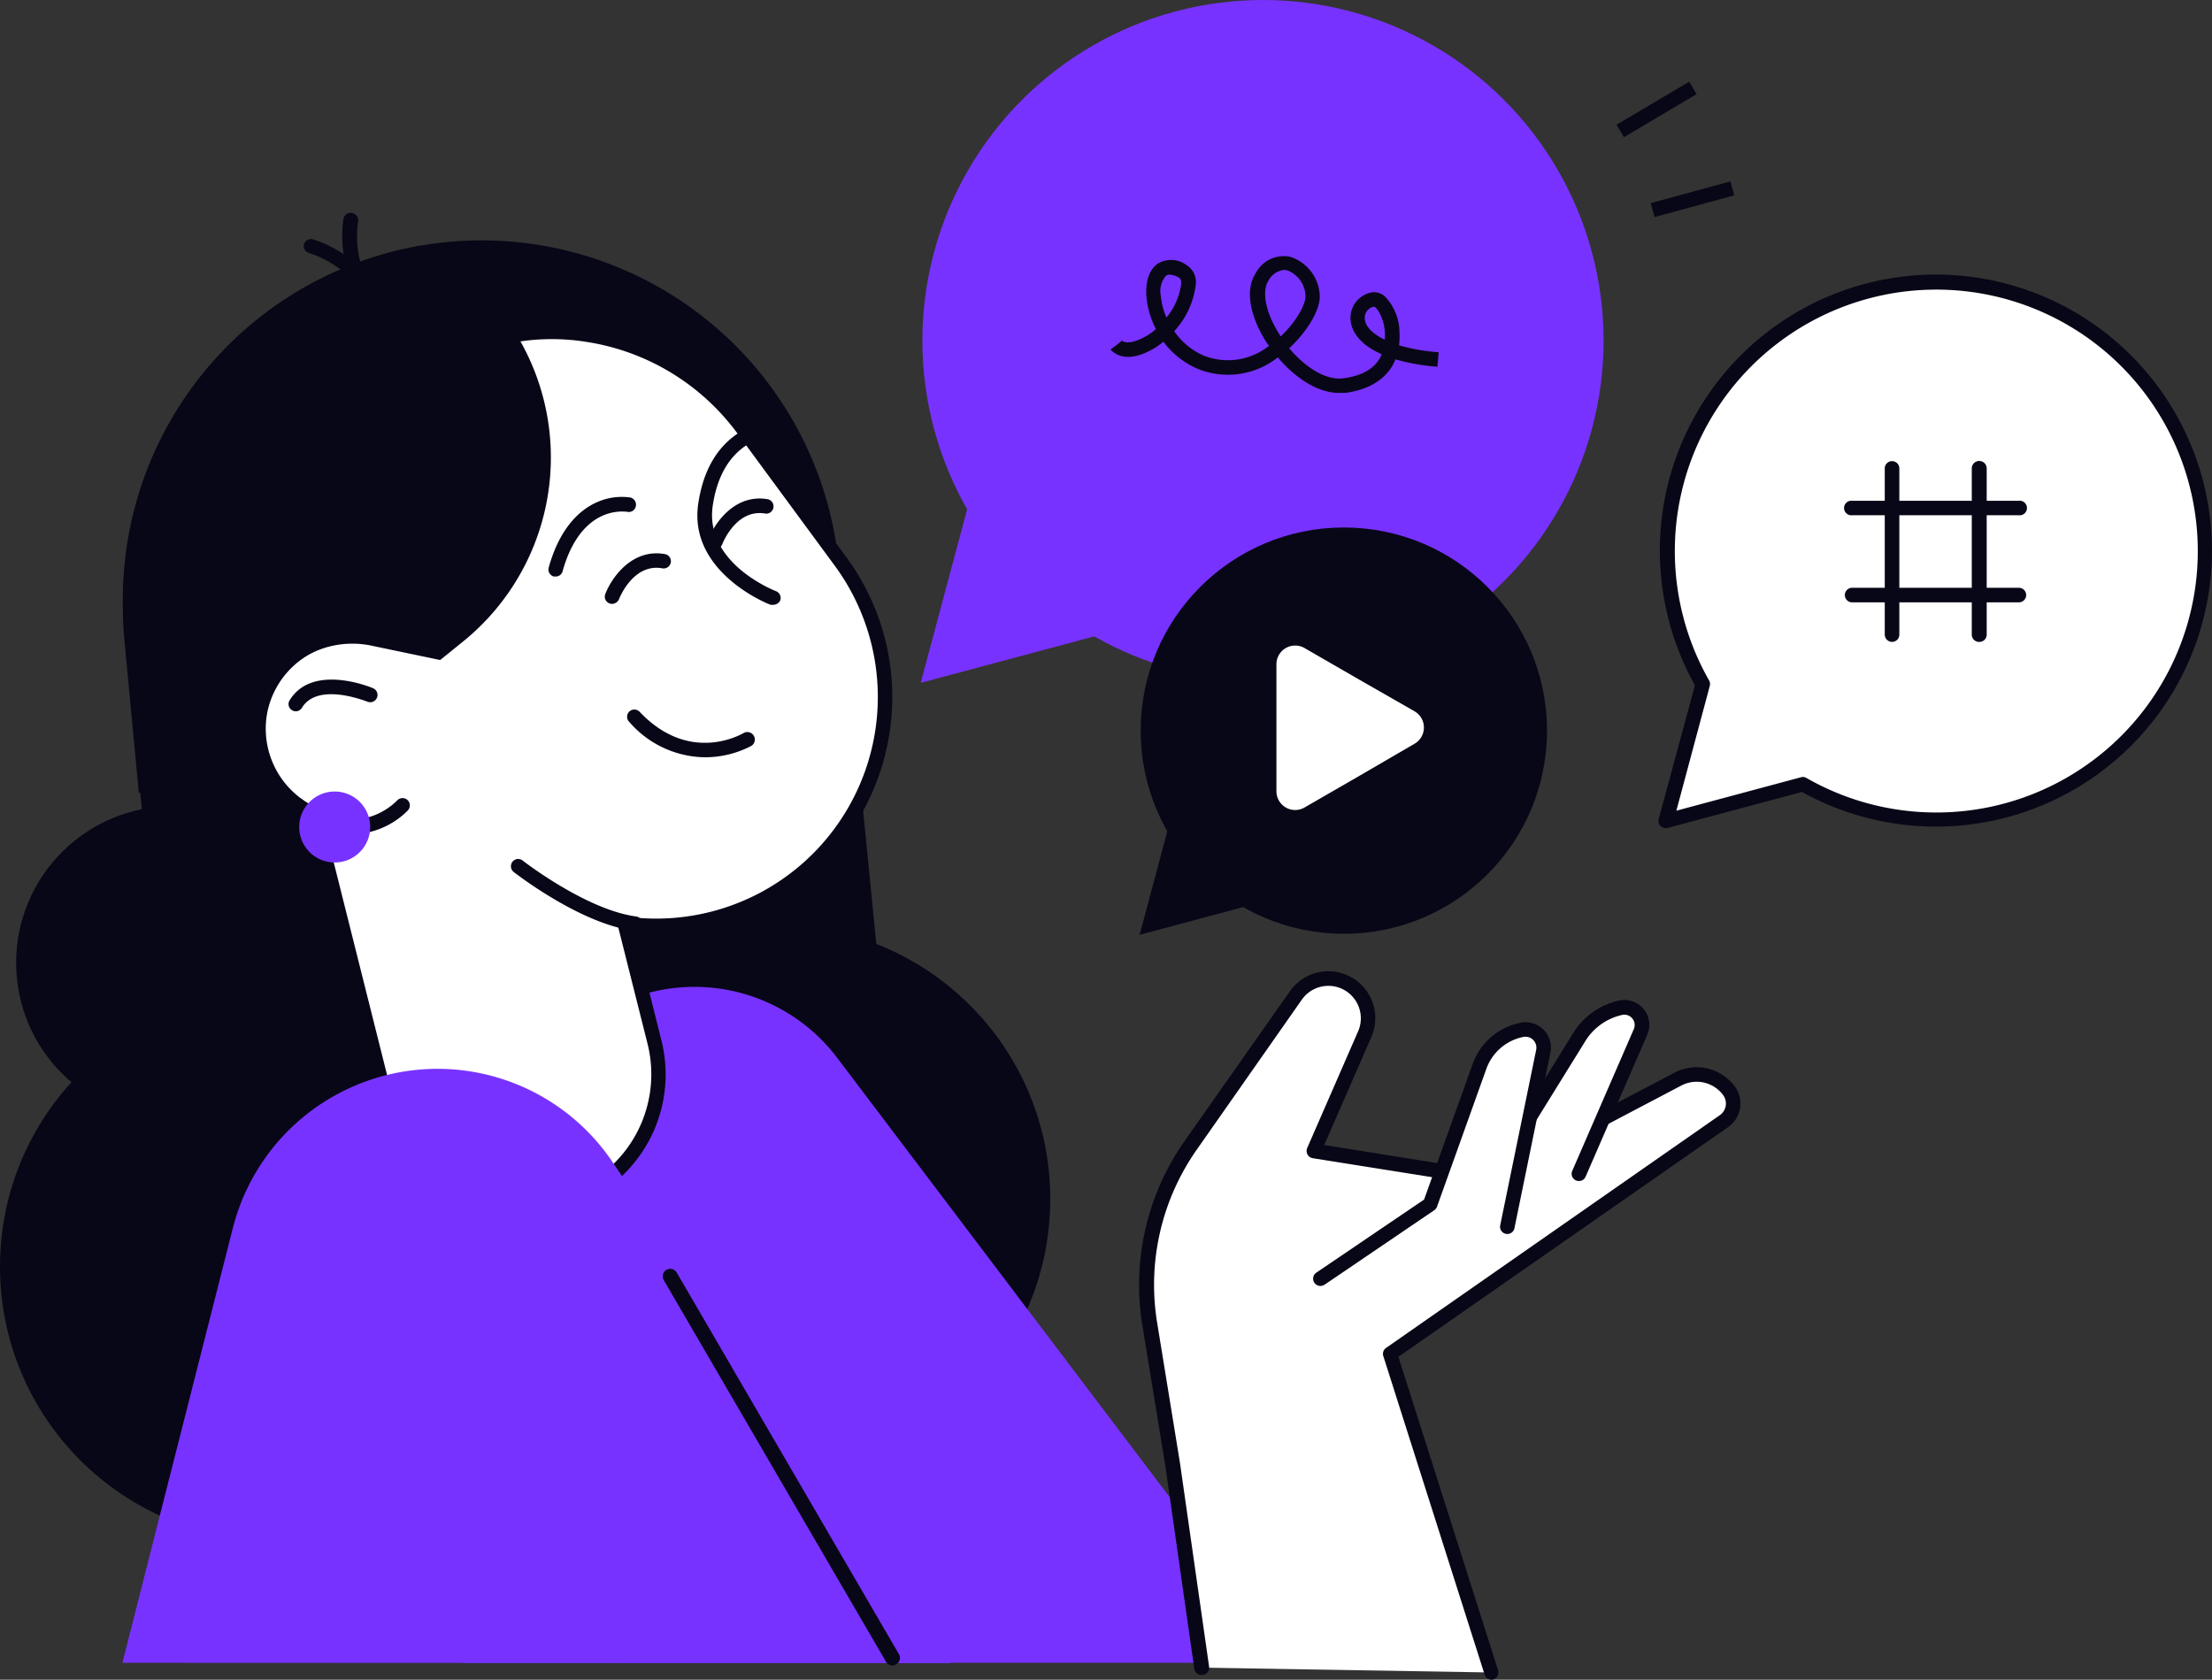 <?xml version="1.0" encoding="UTF-8"?> <svg xmlns="http://www.w3.org/2000/svg" viewBox="0 0 254.97 193.64"><rect x="0" y="0" width="254.97" height="193.64" fill="#333333" stroke="none"/><defs><style>.cls-1{fill:#080717;}.cls-2{fill:#7832ff;}.cls-3{fill:#fff;}</style></defs><g id="Layer_2" data-name="Layer 2"><g id="Layer_1-2" data-name="Layer 1"><g id="_Layer_" data-name="&lt;Layer&gt;"><circle class="cls-1" cx="31.56" cy="146.02" r="31.56"></circle><circle class="cls-1" cx="89.49" cy="138.22" r="31.57"></circle><circle class="cls-1" cx="19.92" cy="110.99" r="18.06"></circle><path class="cls-1" d="M51.46,27.91h0A41.37,41.37,0,0,1,96.68,65l4.88,49.41a41.05,41.05,0,0,1-3.41,20.94,67.63,67.63,0,0,1-73.79,3.39,41.13,41.13,0,0,1-5.11-16.21L14.36,73.13A41.37,41.37,0,0,1,51.46,27.91Z"></path><path class="cls-2" d="M44.46,126.8l27.73-11.47a20.61,20.61,0,0,1,24.3,6.61l52.78,69.75H53.47Z"></path><circle class="cls-2" cx="145.58" cy="39.26" r="39.26"></circle><polygon class="cls-2" points="106.13 78.72 125.99 73.4 145.86 68.07 131.32 53.53 116.77 38.98 111.44 58.85 106.13 78.72"></polygon><path class="cls-3" d="M192,94.64l15.68-4.2.1,0a31,31,0,1,0-11.55-11.55l0,.1Z"></path><path class="cls-1" d="M192,95.47a.84.84,0,0,1-.59-.24.86.86,0,0,1-.22-.81L195.37,79A31.82,31.82,0,1,1,207.71,91.3l-15.46,4.14A.47.47,0,0,1,192,95.47Zm15.79-5.9a.8.8,0,0,1,.42.11A30.14,30.14,0,1,0,197,78.44a.84.84,0,0,1,.08.64l-3.85,14.38,14.38-3.86A.71.71,0,0,1,207.83,89.57Z"></path><circle class="cls-1" cx="154.9" cy="84.23" r="23.42"></circle><polygon class="cls-1" points="131.36 107.77 134.53 95.91 137.72 84.06 146.39 92.73 155.07 101.41 143.22 104.59 131.36 107.77"></polygon><path class="cls-1" d="M154.37,45.3c-2.57,0-5.16-1.83-7.08-4.1a9.26,9.26,0,0,1-9.19,1.34,9.7,9.7,0,0,1-4-3.15,8.37,8.37,0,0,1-1,.73c-3.59,2.15-5,.25-5.09.17l1.35-1-.68.5.66-.53c.23.26,1.15.46,2.9-.59a5.61,5.61,0,0,0,1-.74,10,10,0,0,1-1.09-3.64c-.16-1.84.33-3.28,1.37-3.94a3,3,0,0,1,3.22.19,2.32,2.32,0,0,1,1.11,2.1,9.6,9.6,0,0,1-2.5,5.54A8,8,0,0,0,138.76,41a7.58,7.58,0,0,0,7.52-1.14L146,39.5c-2-3.15-2.48-6.16-1.26-8a3.64,3.64,0,0,1,4-1.89A4.91,4.91,0,0,1,152.12,34c.13,1.62-1.41,4.2-3.52,6.15,1.75,2.06,4.13,3.75,6.28,3.46,2.3-.32,3.75-1.23,4.39-2.77-3.25-1.42-3.61-3.4-3.61-4.15a3,3,0,0,1,2.55-3,1.91,1.91,0,0,1,1.43.49,6,6,0,0,1,1.67,4,8.75,8.75,0,0,1-.05,1.63,22.78,22.78,0,0,0,4.57.8l-.14,1.67a24.37,24.37,0,0,1-4.84-.85c-.85,2.11-2.81,3.45-5.74,3.86C154.85,45.28,154.62,45.3,154.37,45.3Zm4-9.95a1.3,1.3,0,0,0-1.06,1.31c0,.8.68,1.73,2.31,2.5a7.21,7.21,0,0,0,0-.93C159.53,36.66,158.69,35.38,158.37,35.35ZM148,31.12a2.31,2.31,0,0,0-1.78,1.22c-.83,1.29-.32,3.73,1.27,6.23l.13.21c1.86-1.74,2.92-3.79,2.86-4.68a3.28,3.28,0,0,0-2.09-2.93A1.81,1.81,0,0,0,148,31.12Zm-13.17.54a.72.72,0,0,0-.41.11,2.69,2.69,0,0,0-.61,2.38,8.07,8.07,0,0,0,.64,2.46,7.65,7.65,0,0,0,1.71-3.94c0-.52-.2-.63-.26-.66A2.3,2.3,0,0,0,134.79,31.66Z"></path><rect class="cls-1" x="185.64" y="10.87" width="9.74" height="1.67" transform="matrix(0.86, -0.51, 0.51, 0.86, 21.14, 99.71)"></rect><rect class="cls-1" x="190.33" y="22.13" width="9.52" height="1.67" transform="translate(0.83 52.16) rotate(-15.26)"></rect><path class="cls-3" d="M156.71,89.43l-6.34,3.66a2.16,2.16,0,0,1-3.24-1.87V76.58a2.16,2.16,0,0,1,3.24-1.87l6.34,3.66L163.05,82a2.16,2.16,0,0,1,0,3.74Z"></path><path class="cls-1" d="M218.09,74a.85.85,0,0,1-.84-.84V54a.84.84,0,0,1,1.68,0V73.2A.84.84,0,0,1,218.09,74Z"></path><path class="cls-1" d="M228.11,74a.84.84,0,0,1-.83-.84V54A.84.84,0,1,1,229,54V73.2A.84.84,0,0,1,228.11,74Z"></path><path class="cls-1" d="M232.71,59.4H213.49a.84.84,0,1,1,0-1.67h19.22a.84.84,0,1,1,0,1.67Z"></path><path class="cls-1" d="M232.71,69.44H213.49a.84.84,0,1,1,0-1.68h19.22a.84.84,0,1,1,0,1.68Z"></path><path class="cls-3" d="M30,82a10.78,10.78,0,0,1,9.11-8.57,26.41,26.41,0,0,1,9.12-30.11c11.72-8.69,28.72-5.7,37.35,6.06L96.89,64.73a26.41,26.41,0,0,1-5.64,36.91h0A26.24,26.24,0,0,1,72,106.51l3.42,13.64a15.28,15.28,0,0,1-11.1,18.55h0a16.39,16.39,0,0,1-19.88-11.9L36.2,93.92A10.8,10.8,0,0,1,30,82Z"></path><path class="cls-1" d="M60.35,140a17.24,17.24,0,0,1-16.7-13L35.49,94.51a11.68,11.68,0,0,1-6.32-12.7h0A11.64,11.64,0,0,1,38,72.74a27.4,27.4,0,0,1,9.72-30.13,26.73,26.73,0,0,1,20-4.86A28.33,28.33,0,0,1,86.24,48.84l11.32,15.4a27.22,27.22,0,0,1-24.45,43.23l3.13,12.47a16.13,16.13,0,0,1-11.7,19.57A17.29,17.29,0,0,1,60.35,140ZM30.81,82.13a10,10,0,0,0,5.74,11,.87.87,0,0,1,.48.56l8.25,32.88a15.56,15.56,0,0,0,18.85,11.29,14.45,14.45,0,0,0,10.51-17.53l-3.43-13.64a.82.82,0,0,1,.19-.76.83.83,0,0,1,.74-.27A25.55,25.55,0,0,0,96.23,65.23L84.9,49.83A26.62,26.62,0,0,0,67.51,39.4,25.06,25.06,0,0,0,48.72,44,25.73,25.73,0,0,0,39.88,73.1a.86.86,0,0,1-.07.72.88.88,0,0,1-.61.4,10,10,0,0,0-8.39,7.91Z"></path><path class="cls-1" d="M43.76,35.89a.78.78,0,0,1-.5-.17c-4.82-3.61-3.72-10.2-3.67-10.49a.83.83,0,0,1,1-.67.84.84,0,0,1,.68,1c0,.06-1,5.86,3,8.85a.83.83,0,0,1,.17,1.17A.8.8,0,0,1,43.76,35.89Z"></path><path class="cls-1" d="M43.12,36.38a.85.85,0,0,1-.82-.67c-1-4.91-6.62-6.52-6.68-6.54a.85.85,0,0,1-.59-1,.86.86,0,0,1,1-.59c.28.08,6.69,1.93,7.88,7.83a.83.83,0,0,1-.65,1Z"></path><path class="cls-1" d="M73.14,107.29H73c-6.15-.85-13.47-6.52-13.78-6.76a.84.84,0,0,1-.15-1.18.83.83,0,0,1,1.18-.14c.07.06,7.28,5.64,13,6.43a.83.83,0,0,1-.11,1.66Z"></path><path class="cls-1" d="M89.13,69.72a.94.94,0,0,1-.3,0c-.09,0-9.55-3.68-8.34-11.69,1.12-7.47,6-9.47,9.87-9.83a.83.83,0,1,1,.16,1.66c-4.78.45-7.59,3.28-8.36,8.41-1,6.69,7.19,9.84,7.28,9.88a.84.84,0,0,1,.49,1.08A.88.88,0,0,1,89.13,69.72Z"></path><path class="cls-1" d="M64.05,66.46l-.23,0a.85.85,0,0,1-.58-1c1.33-4.82,3.78-6.78,5.58-7.57a7,7,0,0,1,3.82-.54.84.84,0,0,1,.65,1,.82.82,0,0,1-1,.65h0c-.21,0-5.29-.9-7.46,6.92A.81.81,0,0,1,64.05,66.46Z"></path><path class="cls-1" d="M81.23,87.3a11.71,11.71,0,0,1-8.7-4.08.83.83,0,0,1,0-1.18.84.84,0,0,1,1.18,0c5.76,6.1,11.72,2.62,12,2.47A.84.84,0,1,1,86.58,86,11.48,11.48,0,0,1,81.23,87.3Z"></path><path class="cls-1" d="M34.09,82a.79.79,0,0,1-.42-.12.82.82,0,0,1-.29-1.14C36,76.44,42.73,79.22,43,79.34a.84.84,0,0,1-.65,1.55c-.06,0-5.71-2.34-7.55.71A.83.83,0,0,1,34.09,82Z"></path><path class="cls-1" d="M48.26,28.37A26.3,26.3,0,0,1,58,36.31a27.3,27.3,0,0,1-4.79,37.78l-2.47,2L42.66,74.4A10.79,10.79,0,0,0,30,83.05a11.22,11.22,0,0,0,1,7.11A25.85,25.85,0,0,1,16,91.39L14.36,74C12.23,52,27.19,32.18,48.26,28.37Z"></path><path class="cls-1" d="M40.37,96.18a9.28,9.28,0,0,1-6.62-2.74.83.83,0,1,1,1.18-1.18,7.69,7.69,0,0,0,10.87,0A.83.83,0,1,1,47,93.44,9.26,9.26,0,0,1,40.37,96.18Z"></path><path class="cls-2" d="M34.49,95.34a4.09,4.09,0,1,0,4.08-4.09A4.09,4.09,0,0,0,34.49,95.34Z"></path><path class="cls-1" d="M70.55,69.62a.8.8,0,0,1-.3-.06.83.83,0,0,1-.48-1.08c.73-1.89,3.1-5.29,6.88-4.6a.83.83,0,1,1-.3,1.64c-3.35-.61-4.94,3.4-5,3.56A.9.9,0,0,1,70.55,69.62Z"></path><path class="cls-1" d="M82.43,63.31a.8.8,0,0,1-.3-.06.86.86,0,0,1-.48-1.08c.73-1.9,3.1-5.3,6.88-4.61a.84.84,0,0,1-.29,1.65c-3.35-.61-4.94,3.39-5,3.56A.88.88,0,0,1,82.43,63.31Z"></path><path class="cls-2" d="M14.11,191.69l12.73-50.12a24.35,24.35,0,0,1,23.89-18.35h0A24.32,24.32,0,0,1,70.63,134l38.91,57.73Z"></path><path class="cls-1" d="M102.86,192a.86.86,0,0,1-.73-.42l-25.62-44A.84.84,0,1,1,78,146.7l25.62,44a.84.84,0,0,1-.3,1.15A.75.75,0,0,1,102.86,192Z"></path><path class="cls-3" d="M138.5,192.25l-3.35-23.49-2.63-16.09a28.12,28.12,0,0,1,4.75-20.7l12.1-17.22a4.59,4.59,0,0,1,4.78-1.82h0a4.57,4.57,0,0,1,3.17,6.29l-5.88,13.47,20.12,3.2,21.84-11.48a4.68,4.68,0,0,1,5.89,1.31h0a2.49,2.49,0,0,1-.56,3.53l-38.48,26.82,11.69,36.74Z"></path><path class="cls-1" d="M171.93,193.64a.83.83,0,0,1-.8-.58l-11.68-36.73a.83.83,0,0,1,.32-.94l38.47-26.83a1.64,1.64,0,0,0,.37-2.33,3.8,3.8,0,0,0-4.82-1.08l-21.85,11.49a.82.82,0,0,1-.51.08l-20.12-3.2a.85.85,0,0,1-.64-1.16l5.88-13.48a3.74,3.74,0,0,0-6.49-3.64L138,132.46a27.12,27.12,0,0,0-4.61,20.08l2.62,16.1,3.36,23.5a.82.82,0,0,1-.71.94.84.84,0,0,1-1-.71l-3.35-23.48-2.63-16.08a28.85,28.85,0,0,1,4.9-21.32l12.1-17.21a5.41,5.41,0,0,1,9.39,5.27L152.64,132l18.77,3L193,123.67a5.48,5.48,0,0,1,6.94,1.55,3.3,3.3,0,0,1,.63,2.52,3.24,3.24,0,0,1-1.38,2.2l-38,26.48,11.49,36.13a.84.84,0,0,1-.55,1.06A.8.8,0,0,1,171.93,193.64Z"></path><path class="cls-3" d="M182,135.31l7.12-16.4a2,2,0,0,0-2.3-2.78h0a7.51,7.51,0,0,0-4.89,3.56l-9.28,15Z"></path><path class="cls-1" d="M182,136.15a.83.83,0,0,1-.77-1.17l7.12-16.4A1.19,1.19,0,0,0,187,117a6.7,6.7,0,0,0-4.35,3.16l-9.29,15a.82.82,0,0,1-1.15.27.83.83,0,0,1-.27-1.15l9.28-15a8.35,8.35,0,0,1,5.42-3.94,2.87,2.87,0,0,1,3.24,3.93l-7.12,16.4A.82.82,0,0,1,182,136.15Z"></path><path class="cls-3" d="M152.19,147.41l12.65-8.59,5.7-15.89a6.54,6.54,0,0,1,4.91-4.21h0a2.09,2.09,0,0,1,2.44,2.47l-4.16,20.3Z"></path><path class="cls-1" d="M152.19,148.25a.84.84,0,0,1-.47-1.53l12.43-8.43,5.6-15.64a7.4,7.4,0,0,1,5.54-4.75,2.92,2.92,0,0,1,3.42,3.46l-4.16,20.3a.84.84,0,0,1-1.64-.33l4.16-20.3a1.26,1.26,0,0,0-1.47-1.49,5.71,5.71,0,0,0-4.27,3.67l-5.69,15.9a.86.86,0,0,1-.32.41l-12.65,8.59A1,1,0,0,1,152.19,148.25Z"></path></g></g></g></svg> 